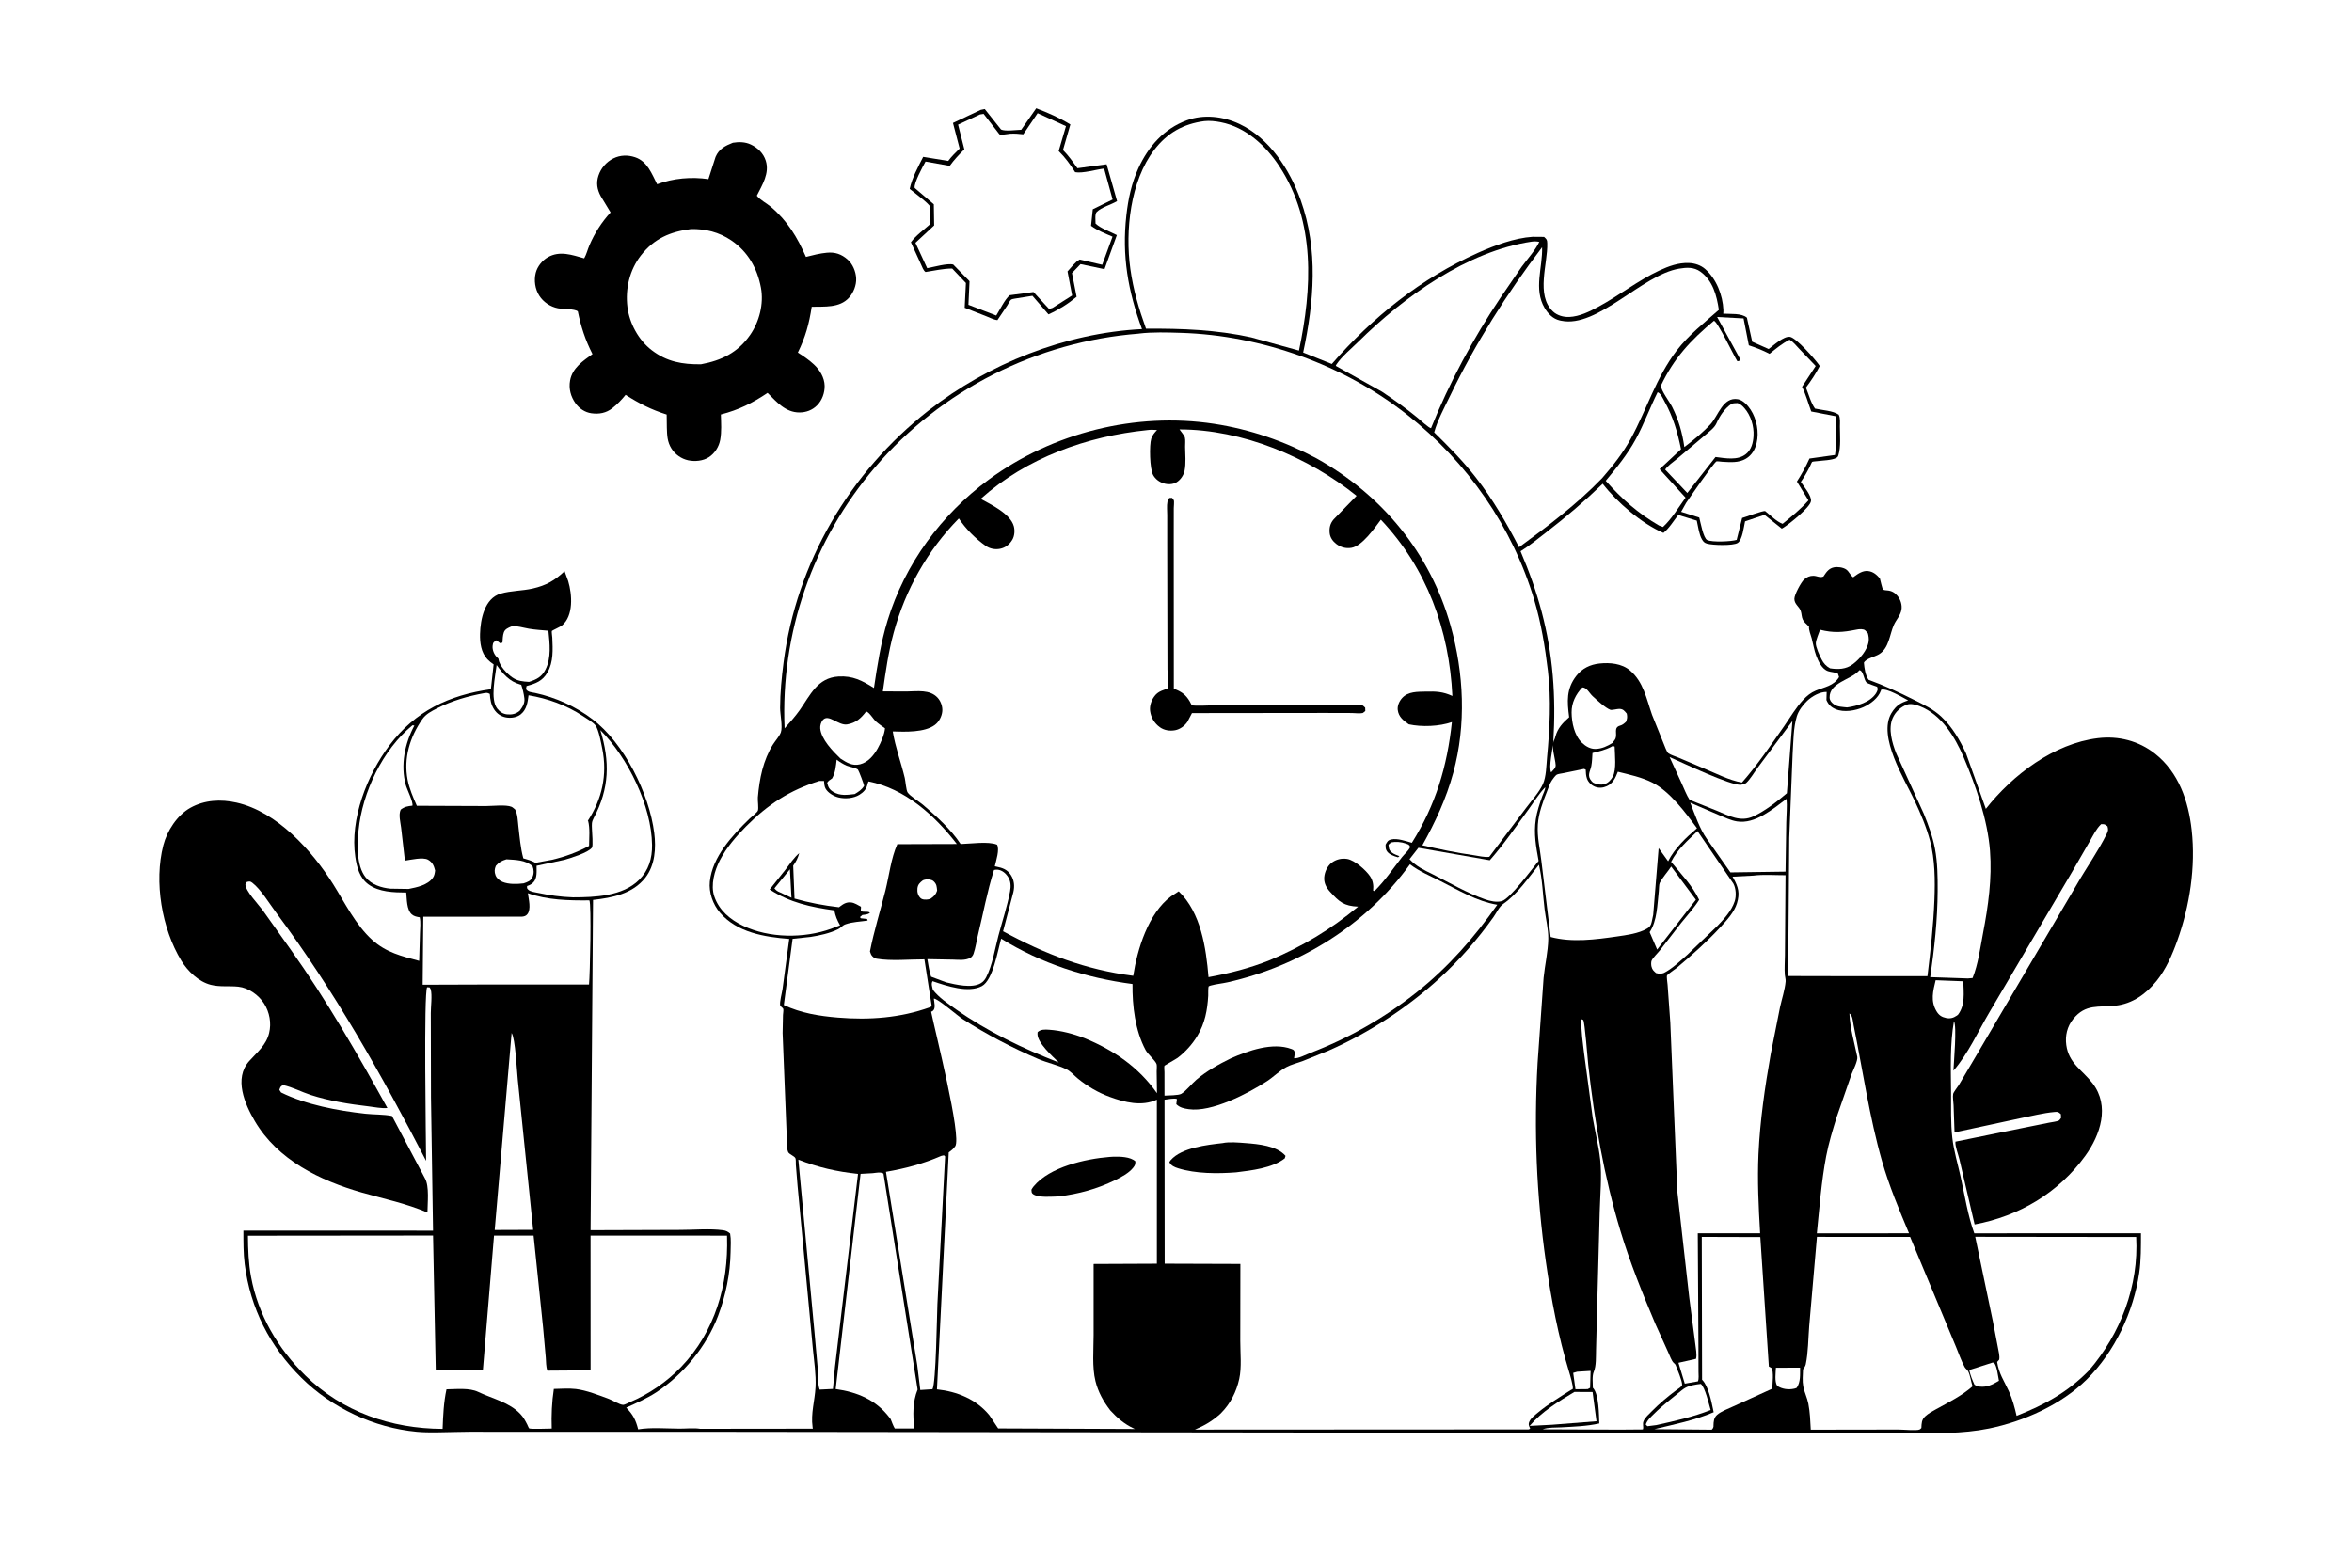 <svg version="1.1" xmlns="http://www.w3.org/2000/svg" style="display: block;" viewBox="0 0 2048 1365" width="1536" height="1024">
<path transform="translate(0,0)" fill="rgb(255,255,255)" d="M -0 -0 L 2048 0 L 2048 1365 L -0 1365 L -0 -0 z"/>
<path transform="translate(0,0)" fill="rgb(0,0,0)" d="M 853.979 95.5 L 857.5 94.796 L 871.639 112.612 C 875.144 114.395 885.004 112.957 889.229 112.855 L 902.29 94.128 C 912.404 97.964 922.793 102.545 932.014 108.215 L 925.597 130.532 C 930.419 135.344 934.219 140.825 938.162 146.348 L 963.578 142.918 L 972.699 174.992 C 967.507 178.185 958.992 180.308 954.884 184.556 C 953.227 186.27 953.954 191.977 953.929 194.5 C 958.576 198.896 966.735 201.543 972.509 204.58 L 961.749 234.25 L 940.866 229.866 L 933.416 237.656 L 937.456 258.3 C 929.969 264.523 921.829 269.634 912.95 273.628 L 899.007 257.461 L 883.61 259.909 C 882.822 260.047 880.932 260.354 880.288 260.886 C 879.293 261.707 877.9 264.612 877.111 265.836 L 868.505 278.621 C 865.432 278.361 861.713 276.396 858.811 275.266 L 839.99 267.864 L 841.061 246.294 L 829.135 233.723 C 821.547 233.667 813.419 235.6 805.889 236.723 C 803.95 235.38 802.922 232.149 801.926 230.025 L 793.159 210.812 C 797.278 205.121 804.668 199.762 809.981 195.004 L 809.814 179.812 C 809.348 177.37 795.035 166.857 792.118 164.359 C 794.016 155.074 799.549 144.935 803.864 136.458 L 825.645 140.003 C 828.582 136.034 832.105 132.672 835.608 129.209 L 829.8 106.898 L 853.979 95.5 z"/>
<path transform="translate(0,0)" fill="rgb(255,255,255)" d="M 853.311 99.5 L 856.5 99.004 L 868.379 114.351 C 868.821 114.901 870.216 116.914 870.676 117.084 C 871.9 117.538 877.966 116.398 879.672 116.29 C 883.474 116.049 887.241 116.391 891.021 116.807 L 903.513 98.405 L 928.199 109.719 L 921.836 131.431 C 927.633 137.069 931.829 143.049 936.192 149.801 C 942.775 151.014 954.411 147.47 961.407 146.649 L 968.813 173.597 L 951.539 182.09 L 950.024 196.491 C 955.658 200.647 962.344 203.168 968.726 205.957 L 959.758 230.426 L 940.099 225.866 C 936.375 227.787 932.479 233.096 929.54 236.222 L 933.552 257.161 L 916.52 267.979 L 913.5 268.938 L 899.904 254.156 L 879.271 256.937 C 875.029 260.388 870.532 269.784 867.479 274.627 L 843.256 265.29 L 844.222 244.747 L 830.008 230.227 C 825.002 228.887 812.852 232.431 807.334 233.392 L 797.099 211.292 L 813.412 196.17 L 813.12 177.759 L 796.435 163.508 C 795.615 159.348 803.582 144.771 805.895 140.548 L 826.987 144.308 C 830.802 138.966 835.068 134.517 839.706 129.917 L 834.263 108.379 L 853.311 99.5 z"/>
<path transform="translate(0,0)" fill="rgb(0,0,0)" d="M 638.131 124.167 C 643.452 123.297 648.931 123.381 653.871 125.749 C 659.87 128.625 664.733 133.356 666.78 139.8 C 670.254 150.731 663.738 160.81 659.015 170.266 C 661.647 173.866 667.682 176.952 671.223 179.953 C 685.728 192.242 694.224 206.483 701.77 223.588 C 707.744 222.084 713.852 220.497 720 219.929 C 727.159 219.269 732.663 221.12 738.069 225.876 C 742.543 229.811 745.184 236.267 745.5 242.153 C 745.821 248.134 743.208 254.781 739.191 259.179 C 730.994 268.154 717.839 266.716 706.801 267.005 C 704.547 281.788 701.324 293.468 694.724 306.906 C 699.597 309.923 704.509 313.384 708.723 317.265 C 713.833 321.971 717.913 328.742 718.054 335.847 C 718.175 341.98 715.863 348.428 711.5 352.825 C 707.309 357.048 701.895 359.053 696.011 359.049 C 684.009 359.041 676.173 349.846 668.374 342.011 C 655.065 350.914 643.261 356.802 627.697 360.815 C 627.891 368.146 628.442 375.696 627.11 382.943 C 626.006 388.944 622.446 394.62 617.31 397.984 C 612.202 401.329 605.073 401.979 599.214 400.718 C 593.343 399.455 587.906 395.639 584.697 390.541 C 581.005 384.678 580.851 379.036 580.643 372.25 L 580.497 360.863 C 567.047 356.598 556.546 351.261 544.731 343.714 C 541.404 347.892 537.351 352.097 533.139 355.373 C 527.734 359.577 521.729 360.671 515 359.76 C 509.417 359.004 504.379 355.616 501.139 351.09 C 496.96 345.253 495.105 338.322 496.408 331.171 C 498.386 320.318 507.576 314.17 515.906 308.236 C 509.588 295.799 505.952 284.549 503.124 270.994 C 500.395 268.696 489.886 269.113 485.815 268.311 C 479.269 267.022 473.174 262.979 469.57 257.324 C 465.934 251.619 464.825 244.042 466.489 237.486 C 467.893 231.953 472.076 226.717 476.998 223.892 C 487.415 217.915 498.071 221.865 508.688 224.833 C 510.694 221.351 511.667 217.076 513.279 213.348 C 517.939 202.572 523.775 193.509 531.65 184.818 L 523.06 170.62 C 519.958 164.826 519.002 159.297 521.061 152.924 C 523.164 146.41 527.959 140.838 534.099 137.796 C 540.125 134.809 546.698 134.689 553 136.791 C 563.652 140.344 567.481 151.121 572.172 160.312 C 586.187 155.052 602.106 153.684 616.854 155.866 L 623.085 136.5 C 626.017 129.563 631.464 126.808 638.131 124.167 z"/>
<path transform="translate(0,0)" fill="rgb(255,255,255)" d="M 601.582 199.328 C 614.274 199.033 626.074 201.99 636.653 209.137 C 651.206 218.969 659.418 233.491 662.586 250.425 C 665.197 264.375 661.17 280.005 653.172 291.529 C 642.586 306.782 628.28 313.827 610.389 317.087 C 594.265 317.27 580.714 314.966 567.5 304.85 C 556.054 296.087 548.133 281.569 546.337 267.327 C 544.331 251.416 548.198 234.833 558.175 222.145 C 569.582 207.639 583.596 201.592 601.582 199.328 z"/>
<path transform="translate(0,0)" fill="rgb(0,0,0)" d="M 609.684 1244.2 L 707.758 1244.09 L 707.566 1242.77 C 705.874 1230.59 709.497 1219.79 710.119 1207.94 C 710.686 1197.15 708.79 1184.75 707.746 1173.98 L 694.468 1032.5 L 692.987 1014.33 C 692.894 1012.98 693.123 1009.52 692.602 1008.5 C 691.651 1006.62 687.152 1005.09 686.288 1003.23 C 684.729 999.865 685.201 990.69 684.926 986.671 L 681.456 899.5 L 681.782 883.834 C 681.831 882.59 682.335 879.599 682.035 878.5 C 681.798 877.635 679.502 876.334 679.329 875.5 C 678.704 872.494 680.913 864.531 681.399 861.203 L 687.213 817.573 C 665.824 815.911 641.714 812.027 626.923 794.685 C 620.717 787.408 617.1 777.14 618.092 767.556 C 620.333 745.928 637.749 727.317 652.617 712.889 C 653.969 711.577 659.345 707.392 659.899 705.905 C 660.748 703.626 659.654 697.137 659.9 694.258 C 660.585 686.221 661.728 677.974 663.802 670.166 C 665.811 662.602 668.902 654.797 673.1 648.168 C 675.064 645.066 678.747 640.995 679.938 637.641 C 681.609 632.939 679.259 621.79 679.27 616.371 C 679.297 603.159 680.602 589.875 682.285 576.784 C 693.445 490.028 739.716 411.334 808.358 357.479 C 860.462 316.599 927.938 289.761 994.389 286.431 C 982.174 253.184 976.803 222.702 980.792 187.295 C 982.387 173.14 985.286 159.326 991.263 146.307 C 999.965 127.35 1013.46 111.975 1033.4 104.605 C 1048.13 99.162 1065.09 101.14 1079.08 107.717 C 1105.31 120.042 1123.07 147.531 1132.57 174.125 C 1148.08 217.558 1144.19 262.59 1134.73 306.84 L 1159.67 316.823 C 1195.04 276.148 1237.5 242.159 1286.89 220.054 C 1301.19 213.653 1318.73 207.092 1334.5 206.07 L 1344.5 206.151 C 1346.84 208.362 1347.17 208.527 1347.27 211.838 C 1347.82 229.443 1337.11 256.785 1352.2 271.054 C 1355.89 274.551 1361.37 276.092 1366.4 275.875 C 1375.44 275.486 1384 271.2 1391.82 266.972 C 1409.9 257.21 1426.14 244.177 1444.8 235.457 C 1452.9 231.676 1461.42 228.548 1470.5 228.869 C 1475.69 229.053 1480.91 230.722 1484.85 234.2 C 1494.59 242.793 1500.09 256.971 1500.65 269.763 C 1500.7 270.887 1500.64 271.907 1500.5 273.019 C 1506.8 273.441 1516.4 272.395 1521.12 276.5 L 1525.74 297.432 L 1540.05 303.814 C 1544.12 300.79 1553.09 292.419 1558.58 293.185 C 1564.04 293.946 1580.15 312.479 1583.62 317.254 L 1584.52 318.618 C 1581.01 325.393 1577.08 331.303 1572.51 337.4 C 1574.82 343.03 1576.85 350.809 1580.41 355.668 C 1586.43 357.05 1596.23 357.51 1601.05 360.977 C 1602.6 363.972 1602.08 367.956 1602.08 371.283 C 1602.09 379.148 1603.08 388.922 1600.73 396.442 C 1600.37 397.585 1599.94 398.029 1598.9 398.631 C 1595.21 400.757 1586.82 400.85 1582.44 401.46 C 1581.64 401.572 1578.49 401.732 1577.95 402.082 C 1577.55 402.341 1576.28 405.447 1575.91 406.178 C 1573.55 410.884 1571.08 415.227 1568.05 419.549 C 1570.6 423.413 1577.63 431.73 1576.89 436.334 C 1576.01 441.807 1558.18 456.106 1553.05 459.303 L 1551.49 460.217 L 1536.43 448.192 L 1519.49 453.899 C 1518.48 458.486 1517.18 470.027 1513.15 472.665 C 1509.12 475.31 1491.07 474.685 1486.36 473.302 C 1484.09 472.637 1483.12 471.574 1481.92 469.5 C 1479.46 465.24 1478.57 458.123 1477.46 453.247 L 1461.32 448.315 C 1457.47 453.213 1453.26 460.16 1448.4 463.95 C 1429.4 455.751 1408.1 437.384 1395.54 421.141 C 1379.91 436.216 1363.74 450.07 1346.55 463.317 C 1339.22 468.962 1331.86 475.069 1324.01 479.927 C 1339.14 515.206 1348.73 549.812 1352.05 588.154 C 1353.71 607.299 1353.71 626.65 1352.55 645.83 C 1352.19 651.643 1348.28 667.949 1350.63 672.5 C 1352.25 670.668 1354.7 668.844 1354.59 666.269 C 1354.31 660.232 1350.26 649.921 1353.38 644.172 C 1353.9 643.232 1354.08 642.257 1354.37 641.232 C 1356.47 633.832 1360.7 629.468 1366.34 624.478 C 1364.57 610.862 1363.68 599.819 1372.65 588.37 C 1377.7 581.927 1384.66 578.559 1392.73 577.711 C 1401.76 576.761 1412.03 577.616 1419.27 583.702 C 1431.03 593.595 1433.66 608.5 1438.5 622.342 L 1448.55 647.294 C 1449.29 649.024 1451.3 654.851 1452.71 655.855 C 1454.95 657.46 1459.13 658.64 1461.73 659.763 L 1483.5 668.992 C 1493.81 673.236 1505.9 679.553 1516.82 681.335 C 1530.04 666.345 1542.05 648.686 1553.53 632.252 C 1558.91 624.557 1563.77 616.06 1570.22 609.207 C 1573.38 605.843 1576.75 603.099 1581.05 601.311 C 1588.57 598.182 1596.74 597.282 1601.34 589.5 L 1600.33 586.5 C 1597.45 585.195 1594.66 585.316 1591.78 584.371 C 1586.5 582.641 1583.27 575.788 1581.47 570.952 C 1579.63 566.019 1578.85 560.76 1577.5 555.689 C 1576.66 552.525 1574.94 548.777 1575.16 545.5 L 1574.2 544.595 C 1572.68 543.149 1570.82 541.51 1569.86 539.622 C 1568.63 537.177 1568.87 534.477 1568.01 531.967 C 1566.64 527.973 1562.49 526.151 1562.44 521.421 C 1562.4 517.86 1568.19 506.981 1570.95 504.475 C 1573.2 502.438 1575.9 501.241 1579 501.302 C 1582.27 501.366 1584.69 503.277 1587.76 501.904 L 1588.38 500.955 C 1590.54 497.692 1592.69 494.871 1596.75 493.983 C 1599.94 493.285 1604.93 493.941 1607.61 495.841 C 1610.14 497.636 1611.03 500.765 1613.65 502.633 L 1614.63 501.887 C 1617.94 499.391 1622.21 496.634 1626.58 497.163 C 1631.19 497.721 1633.91 500.265 1636.87 503.5 C 1637.34 504.883 1638.99 513.041 1639.77 513.372 C 1641.09 513.924 1642.12 513.917 1643.51 514.051 C 1647.2 514.405 1649.91 515.938 1652.28 518.835 C 1654.96 522.095 1656.43 526.821 1655.65 531 C 1654.71 536.091 1651.18 539.469 1649.12 544 C 1645.28 552.474 1645.03 564.226 1636.16 569.643 C 1632.42 571.928 1624.83 573.323 1623 577 C 1623.41 581.906 1624.2 587.732 1627.05 591.868 C 1640.97 596.971 1653.41 602.709 1666.61 609.351 C 1675.47 613.81 1683.15 617.194 1690.57 624.169 C 1699.94 632.987 1706.5 644.345 1711.87 655.922 L 1729.17 704.277 C 1752.48 674.694 1788.44 647.367 1826.68 642.724 C 1844.67 640.54 1862.27 645.017 1876.54 656.29 C 1897.06 672.5 1905.6 697.476 1908.4 722.757 C 1911.96 754.883 1906.71 788.832 1895.87 819.121 C 1891.48 831.4 1886.12 843.802 1877.91 854.055 C 1868.82 865.398 1856.87 874.011 1842.12 875.676 C 1827.27 877.352 1816.05 873.835 1805.2 887.333 C 1799.98 893.823 1798.1 901.776 1799.21 910 C 1801.36 925.973 1813.36 931.877 1822.15 943.374 C 1837.29 963.171 1828.92 988.236 1815.75 1006.45 C 1792.47 1038.68 1758.26 1058.97 1719.39 1066.23 L 1706.21 1009.77 C 1705.26 1005.54 1702.3 998.218 1702.68 994.138 L 1760.82 982.31 L 1784.37 977.569 C 1786.61 977.074 1790.89 976.688 1792.8 975.686 C 1793.3 975.429 1794.24 973.988 1794.66 973.5 L 1794.5 970.176 C 1792.09 968.175 1792.16 968.011 1788.93 968.29 C 1778.99 969.149 1768.69 971.87 1758.87 973.811 L 1701.9 986.073 L 1701.07 962.283 C 1700.97 959.561 1700.18 955.182 1700.69 952.6 C 1701.01 950.949 1704.64 946.43 1705.69 944.736 L 1721.2 918.498 L 1808.49 769.979 C 1816.76 755.481 1827.11 740.973 1834.41 726.08 C 1835.82 723.19 1835.8 722.473 1835.1 719.5 C 1832.63 717.622 1832.57 717.495 1829.5 717.641 C 1825.29 721.67 1822.67 727.263 1819.79 732.27 L 1804.31 759.104 L 1732.35 881.314 C 1722.52 897.865 1713.62 917.843 1700.93 932.322 C 1701.24 925.288 1704.09 893.586 1701.39 889.235 C 1697.87 909.191 1698.71 930.513 1698.87 950.72 C 1698.98 963.938 1698.47 977.791 1699.98 990.925 C 1701.28 1002.26 1704.81 1013.86 1707.27 1025.03 C 1710.76 1040.86 1713.54 1058.82 1719.09 1073.95 L 1864.25 1073.91 C 1864.21 1085.42 1864.39 1097.06 1862.72 1108.47 C 1857.77 1142.35 1841.41 1177.13 1816.93 1201.32 C 1794.8 1223.19 1762.2 1237.75 1732 1243.93 C 1708.48 1248.74 1684.57 1248.04 1660.71 1248.04 L 1587.01 1247.99 L 1346.9 1247.72 L 626.163 1246.83 L 408.39 1246.79 L 398 1246.96 C 386.494 1247.06 374.335 1247.86 362.898 1246.8 C 325.719 1243.35 289.028 1226.08 262.476 1199.81 C 234.982 1172.6 217.988 1139.28 213.101 1100.89 C 211.866 1091.19 211.983 1081.38 211.949 1071.61 L 377.067 1071.65 L 375.276 955.432 L 375.121 882.095 C 375.103 876.694 376.48 866.429 375.05 861.5 C 374.863 860.855 374.376 860.338 374.039 859.757 L 371.921 859.652 C 368.899 864.574 370.908 992.687 371.034 1010.82 C 332.346 935.957 290.84 862.307 240.407 794.593 C 234.604 786.802 227.107 774.319 219.665 768.625 C 217.781 767.183 217.29 767.491 214.995 767.904 L 213.682 770 C 213.607 775.693 225.129 787.644 228.646 792.416 L 253.1 826.844 C 284.39 870.869 311.215 917.628 337.327 964.814 C 332.274 965.358 326.087 963.99 321.02 963.402 C 304.098 961.44 286.759 958.706 270.523 953.435 C 262.527 950.84 254.672 946.594 246.5 944.843 C 244.034 946.063 244.221 946.535 243.243 949 L 244.76 951.285 C 266.474 962.019 294.109 967.172 318.114 969.805 C 325.735 970.641 333.84 970.267 341.315 971.742 L 369.989 1026.01 C 374.013 1032.78 372.225 1047.81 372.211 1055.85 C 353.596 1047.87 334.472 1044 315.086 1038.45 C 278.634 1028.02 241.761 1010.09 221.838 976.139 C 213.156 961.346 203.459 939.107 216.962 924 C 223.935 916.198 231.773 910.192 234.357 899.46 C 236.445 890.789 234.72 881.395 229.989 873.904 C 225.271 866.433 216.428 860.094 207.5 859.154 C 199.526 858.315 191.442 859.547 183.542 857.537 C 172.924 854.835 163.412 845.62 157.867 836.507 C 140.851 808.539 133.995 767.826 142.208 736 C 145.456 723.414 154.229 709.799 165.769 703.357 C 178.135 696.454 192.398 695.784 206 698.84 C 241.166 706.741 271.645 740.577 290.059 769.833 C 300.357 786.195 309.701 805.447 324.198 818.5 C 336.362 829.453 349.69 832.536 365.002 836.702 L 365.705 812.558 C 365.845 808.012 366.41 803.2 365.5 798.736 C 362.974 798.302 360.578 797.92 358.586 796.173 C 354.016 792.164 354.333 782.865 353.739 777.159 C 342.757 777.06 330.103 776.815 320.84 770.093 C 313.057 764.445 310.704 755.126 309.37 746.082 C 304.534 713.302 319.593 674.888 339.088 649.005 C 361.634 619.071 390.828 605.271 427.437 600.082 L 429.825 578.468 C 427.835 577.161 426.011 575.698 424.371 573.971 C 418.88 568.189 417.807 559.551 417.997 551.937 C 418.315 539.211 421.884 520.905 436 516.803 C 444.868 514.227 454.778 514.451 463.9 512.376 C 475.568 509.722 483.081 505.408 491.611 497.292 L 494.773 506 C 498.227 517.543 499.547 536.169 489.293 544.623 C 488.149 545.566 480.667 549.013 480.537 549.347 C 480.24 550.105 480.877 554.159 480.918 555.163 C 481.34 565.502 482.04 576.339 476.651 585.614 C 472.339 593.034 466.44 595.174 458.5 597.319 L 458.004 600 C 459.592 602.758 462.98 602.71 466.018 603.37 C 483.945 607.264 501.049 615.02 515.709 626.081 C 543.59 647.116 565.287 691.043 569.65 725.191 C 571.335 738.373 570.389 753.357 561.937 764.189 C 550.891 778.345 533.227 781.694 516.393 783.599 L 514.24 1071.25 L 592.299 1070.99 C 604.179 1071 617.948 1069.7 629.607 1071.28 C 632.187 1071.62 633.829 1072.48 635.762 1074.19 C 636.682 1079.38 636.237 1085.01 636.15 1090.26 C 635.837 1109.12 631.918 1128.22 625.257 1145.86 C 615.226 1172.43 594.944 1197.08 571.231 1212.54 C 563.105 1217.83 554.098 1221.77 545.281 1225.75 C 551.124 1231.76 553.605 1236.47 555.665 1244.68 C 567.017 1242.8 580.14 1244.01 591.7 1244.05 C 597.264 1244.07 604.294 1243.3 609.684 1244.2 z"/>
<path transform="translate(0,0)" fill="rgb(255,255,255)" d="M 687.813 756.917 L 689.168 781.699 L 679.064 776.95 C 676.846 776.086 675.852 775.306 674.317 773.5 L 687.813 756.917 z"/>
<path transform="translate(0,0)" fill="rgb(255,255,255)" d="M 1373.28 1194.5 L 1385.01 1193.77 L 1384.59 1208.5 L 1382.5 1209.64 L 1371.82 1209.75 L 1369.87 1195.5 L 1373.28 1194.5 z"/>
<path transform="translate(0,0)" fill="rgb(255,255,255)" d="M 803.641 766.5 C 804.438 766.204 805.171 765.928 806.02 765.816 C 808.36 765.508 811.333 765.759 813.11 767.5 C 815.713 770.05 815.634 772.081 815.994 775.5 C 814.844 778.965 813.434 780.289 810.5 782.391 C 809.671 782.759 809.452 782.902 808.438 783.085 C 806.314 783.469 803.158 783.575 801.5 781.948 C 799.224 779.713 798.504 776.598 798.857 773.5 C 799.243 770.111 801.045 768.46 803.641 766.5 z"/>
<path transform="translate(0,0)" fill="rgb(255,255,255)" d="M 1546.37 1191 L 1567.4 1190.95 C 1567.37 1197.07 1567.94 1203.39 1564.5 1208.48 C 1563.36 1208.95 1563.4 1209 1562.33 1209.24 C 1557.37 1210.37 1551.76 1209.65 1547.5 1206.82 C 1545.03 1202.9 1546.23 1195.59 1546.37 1191 z"/>
<path transform="translate(0,0)" fill="rgb(255,255,255)" d="M 1735.11 1186.5 L 1736.3 1186.71 C 1738.85 1189.26 1739.8 1198.73 1740.58 1202.38 L 1738.32 1203.66 C 1732.57 1206.9 1728.12 1208.44 1721.5 1207.09 L 1719.24 1205.76 C 1717.28 1201.52 1715.73 1197.59 1714.7 1193.03 L 1735.11 1186.5 z"/>
<path transform="translate(0,0)" fill="rgb(255,255,255)" d="M 1404.37 649.5 L 1405.94 650.047 C 1406.1 657.219 1407.67 669.778 1404.4 676.091 C 1402.92 678.941 1400.2 681.926 1397 682.774 C 1393.69 683.652 1390.54 683.045 1387.5 681.596 C 1386.65 680.978 1386.64 681.033 1385.84 680.11 C 1381.55 675.167 1384.69 671.84 1385.64 666.902 C 1386.33 663.288 1386.4 659.32 1386.64 655.645 C 1392.54 654.157 1397.74 653.072 1403.18 650.147 L 1404.37 649.5 z"/>
<path transform="translate(0,0)" fill="rgb(255,255,255)" d="M 440.98 748.23 C 448.967 748.787 457.414 748.655 463.716 754.256 C 464.885 757.165 465.072 760.579 463.736 763.5 C 462.009 767.277 459.524 767.924 455.942 769.167 C 450.187 769.873 442.961 770.137 437.5 767.856 C 434.943 766.788 432.525 764.823 431.5 762.175 C 430.355 759.217 430.554 756.777 431.753 753.918 C 434.625 750.569 436.835 749.551 440.98 748.23 z"/>
<path transform="translate(0,0)" fill="rgb(255,255,255)" d="M 728.521 661.464 C 731.1 663.431 734.243 665.388 737.217 666.664 C 739.34 667.574 746.144 668.88 747.091 670.177 C 747.956 671.362 752.494 683.298 752.401 684.292 C 750.242 687.777 747.681 689.297 744.266 691.388 C 737.757 692.137 731.556 693.145 725.617 689.525 C 722.08 687.369 721.146 685.401 720.263 681.5 C 721.372 679.942 722.318 679.188 723.954 678.191 L 724.5 677.866 C 727.449 672.782 727.807 667.179 728.521 661.464 z"/>
<path transform="translate(0,0)" fill="rgb(255,255,255)" d="M 432.443 579.033 C 437.966 586.756 443.466 593.273 452.866 595.948 L 453.863 596.226 C 455.183 599.926 456.079 603.986 456.586 607.879 C 457.161 612.303 455.02 615.538 452.5 618.905 C 449.231 621.607 445.867 622.372 441.696 621.997 C 437.966 621.662 435.239 619.846 432.949 616.916 C 426.653 608.86 431.284 588.966 432.443 579.033 z"/>
<path transform="translate(0,0)" fill="rgb(255,255,255)" d="M 1685.45 853.517 L 1709.54 854.451 C 1709.82 864.541 1711.32 875.19 1704.88 883.62 L 1703.83 884.383 C 1700.89 886.415 1698.04 887.141 1694.53 886.413 C 1690.69 885.617 1688.29 883.963 1686.27 880.64 C 1680.81 871.696 1683.18 862.981 1685.45 853.517 z"/>
<path transform="translate(0,0)" fill="rgb(255,255,255)" d="M 1619.08 583.5 C 1622.63 583.953 1622.87 591.773 1625.2 594.158 C 1626.33 595.321 1632.71 597.229 1634.5 597.96 L 1635.08 600 C 1634.76 601.264 1634.33 602.389 1633.63 603.5 C 1628.54 611.499 1617.02 614.723 1608.34 615.941 C 1604.36 615.451 1599.82 615.594 1596.5 612.961 C 1594.48 611.354 1593.15 609.794 1593.12 607.17 C 1592.97 594.475 1611.48 591.778 1618.37 584.282 L 1619.08 583.5 z"/>
<path transform="translate(0,0)" fill="rgb(255,255,255)" d="M 1477.81 1205.5 L 1481 1205.11 C 1484.79 1208.16 1487.99 1222.7 1489.54 1227.81 C 1474.51 1233.79 1457.98 1237.48 1442.23 1240.97 L 1434.5 1241.95 L 1433.04 1240.5 C 1434.27 1236.67 1437.33 1234.08 1440.1 1231.31 C 1447.72 1223.67 1455.96 1217.57 1464.24 1210.75 C 1468.58 1207.18 1472.3 1206.42 1477.81 1205.5 z"/>
<path transform="translate(0,0)" fill="rgb(255,255,255)" d="M 1370.91 1212.09 L 1386.74 1212.17 L 1390.15 1237.62 L 1351.25 1240.67 L 1331.9 1241.66 C 1342.37 1229.33 1357.14 1220.34 1370.91 1212.09 z"/>
<path transform="translate(0,0)" fill="rgb(255,255,255)" d="M 1616.1 548.268 C 1617.62 547.953 1619.06 547.696 1620.62 547.786 C 1624.12 547.987 1624.24 548.908 1626.5 551.49 C 1627.07 553.843 1627.46 556.09 1627.11 558.515 C 1626.01 566.228 1619.25 573.877 1613.24 578.389 C 1607.39 582.782 1600.43 582.97 1593.5 581.878 C 1589.95 579.882 1587.96 577.665 1586.12 574.108 C 1584.52 571.003 1580.94 563.297 1581.12 560.027 C 1581.3 556.735 1583.74 551.526 1584.78 548.28 C 1596.49 551.242 1604.55 550.574 1616.1 548.268 z"/>
<path transform="translate(0,0)" fill="rgb(255,255,255)" d="M 1455.18 754.514 L 1476.7 783.44 L 1450.88 816.57 L 1442.96 826.816 L 1436.43 811.668 C 1443.05 801.758 1443.07 787.527 1444.41 775.889 C 1444.61 774.128 1444.54 770.2 1445.2 768.827 C 1447.38 764.29 1452.32 758.941 1455.18 754.514 z"/>
<path transform="translate(0,0)" fill="rgb(255,255,255)" d="M 1377.85 598.5 C 1381.76 598.573 1383.93 603.507 1386.84 606.193 C 1390.04 609.147 1398.13 616.647 1402.24 618.01 C 1403.62 618.469 1408.17 617.18 1410 617.218 C 1413.44 617.29 1414.46 618.939 1416.5 621.334 C 1417.08 624.224 1416.93 625.774 1415.81 628.5 C 1414.15 629.997 1412.83 631.196 1410.64 631.806 C 1404.8 633.427 1408.36 638.797 1406.71 643 C 1406.23 644.223 1404.72 645.832 1403.94 646.956 C 1399.39 649.755 1394.86 651.922 1389.42 652.094 C 1384.82 652.24 1380.68 649.802 1377.45 646.685 C 1370.84 640.318 1368.57 629.208 1368.47 620.373 C 1368.37 611.986 1372.11 604.478 1377.85 598.5 z"/>
<path transform="translate(0,0)" fill="rgb(255,255,255)" d="M 754.198 619.5 C 756.682 619.751 760.585 626.305 762.772 628.243 C 765.197 630.392 767.973 632.262 770.619 634.129 C 770.127 639.588 766.945 646.827 764.262 651.641 C 760.909 657.657 755.845 663.789 748.869 665.5 C 742.108 667.158 737.301 664.01 731.821 660.48 C 725.21 654.098 715.071 643.771 714.224 634.211 C 714.013 631.833 714.891 628.732 716.444 626.924 C 721.462 621.077 730.082 632.06 737.749 630.721 C 745.397 629.385 749.651 625.422 754.198 619.5 z"/>
<path transform="translate(0,0)" fill="rgb(255,255,255)" d="M 445.105 545.5 C 449.474 544.475 456.206 546.669 460.624 547.395 C 466.194 548.311 471.907 548.67 477.531 549.147 C 478.629 560.123 480.181 572.799 474.965 583 C 471.696 589.393 467.215 591.616 460.654 593.708 C 455.165 593.349 450.749 593.045 446.08 589.802 C 441.492 586.616 434.92 579.786 434.086 574.107 L 434.015 573.5 L 432.4 571.931 C 430.109 569.447 428.596 565.717 428.946 562.317 C 429.259 559.281 429.823 559.211 432.134 557.475 L 435.5 560.019 L 437.5 559.524 C 437.718 556.682 437.755 553.17 438.75 550.5 C 439.815 547.643 442.516 546.654 445.105 545.5 z"/>
<path transform="translate(0,0)" fill="rgb(255,255,255)" d="M 865.557 757.5 C 866.684 757.297 867.856 757.138 869.001 757.296 C 872.462 757.773 875.581 760.294 877.5 763.132 C 880.27 767.228 880.375 771.625 879.479 776.329 C 877.033 789.167 872.721 802.071 869.374 814.745 C 866.421 825.931 864.034 840.803 858.727 850.944 C 857.589 853.119 856.143 854.873 854.014 856.141 C 846.269 860.755 832.173 857.342 823.9 855.384 L 810.719 850.456 C 809.054 845.568 808.389 840.259 807.486 835.18 L 830.003 835.607 C 835.032 835.743 840.299 836.482 844.91 834.073 C 846.15 833.425 847.261 831.817 847.712 830.5 C 849.525 825.204 850.31 819.247 851.648 813.793 C 856.129 795.529 859.617 776.164 865.292 758.31 L 865.557 757.5 z"/>
<path transform="translate(0,0)" fill="rgb(255,255,255)" d="M 1507.77 351.5 C 1509.43 350.912 1511.26 350.967 1513 350.876 C 1515.57 351.738 1517.07 353.15 1518.83 355.135 C 1524.53 361.532 1527.39 371.011 1526.88 379.526 C 1526.52 385.461 1525.1 391.391 1520.26 395.297 C 1513.04 401.119 1502.28 398.885 1493.79 397.852 L 1469.22 429.175 L 1449.94 408.794 C 1452.15 405.366 1457.11 402.112 1460.27 399.462 L 1485.13 378.474 C 1488.36 375.647 1492.76 372.569 1494.56 368.596 C 1497.65 361.771 1501.54 355.801 1507.77 351.5 z"/>
<path transform="translate(0,0)" fill="rgb(255,255,255)" d="M 445.49 899.5 C 448.733 904.156 450.065 932.665 450.866 940.251 L 464.25 1070.97 L 452.182 1070.99 L 430.767 1071.07 L 445.49 899.5 z"/>
<path transform="translate(0,0)" fill="rgb(255,255,255)" d="M 1555.64 695.551 C 1556.26 702.107 1555.49 709.358 1555.39 716 L 1554.74 758.964 L 1506.77 759.63 L 1486.28 730.47 C 1479.89 721.609 1475.85 709.122 1471.77 698.901 L 1497 709.763 C 1501.98 711.836 1507.14 714.363 1512.49 715.215 C 1528.38 717.745 1543.63 704.435 1555.64 695.551 z"/>
<path transform="translate(0,0)" fill="rgb(255,255,255)" d="M 1560.73 627.816 L 1555.91 690.676 C 1547.1 698.105 1537.44 705.77 1526.97 710.727 C 1515.61 716.107 1505.54 710.326 1494.97 705.93 L 1471.22 696.426 C 1468.5 692.255 1466.6 687.069 1464.5 682.537 L 1453.8 659.211 C 1465.28 664.209 1507.42 684.344 1516.05 683.32 C 1517.15 683.189 1519.68 682.502 1520.5 681.735 C 1524.17 678.313 1527.63 672.263 1530.74 668.14 L 1560.73 627.816 z"/>
<path transform="translate(0,0)" fill="rgb(255,255,255)" d="M 1478.12 723.633 L 1509.38 769.447 C 1511.63 773.649 1511.97 780.249 1510.49 784.764 C 1507.74 793.146 1501.33 799.997 1495.39 806.255 L 1469.27 831.31 C 1462.91 836.885 1456.11 843.552 1448.5 847.338 C 1445.91 848.06 1444.54 847.944 1441.95 847.283 C 1439.82 845.284 1438.78 844.562 1438.03 841.656 C 1437.7 840.393 1437.58 837.734 1438.12 836.5 C 1439.29 833.859 1443.62 829.752 1445.5 827.342 L 1463.79 803.731 C 1469.18 797.059 1474.93 790.794 1479.54 783.53 C 1474.08 771.667 1463.41 760.556 1455.12 750.461 C 1460.54 739.585 1469.51 731.933 1478.12 723.633 z"/>
<path transform="translate(0,0)" fill="rgb(255,255,255)" d="M 1345.48 685.5 C 1345.73 687.271 1343.51 691.604 1342.88 693.398 C 1340.59 699.908 1338.33 706.51 1337.3 713.35 C 1335.38 726.061 1337.49 737.201 1339.74 749.644 C 1333.99 756.539 1314.92 782.551 1307.74 784.613 C 1303.17 785.922 1297.51 784.613 1293.15 783.096 C 1277.51 777.657 1262.43 768.73 1247.62 761.325 C 1239.91 757.529 1233.3 754.513 1227.35 748.122 L 1235.1 738.192 L 1297.23 749.054 C 1309.41 735.258 1320.41 719.141 1331.31 704.265 C 1335.73 698.231 1339.71 691.586 1344.86 686.142 L 1345.48 685.5 z"/>
<path transform="translate(0,0)" fill="rgb(255,255,255)" d="M 1443.33 341.5 L 1443.94 341.689 C 1446.35 343.032 1447.97 346.887 1449.3 349.283 C 1456.77 362.766 1460.71 375.982 1463.74 391.087 L 1445.08 408.434 L 1467.69 433.242 C 1461.73 441.49 1455.48 451.985 1448 458.788 L 1444.58 457.503 C 1426.15 446.789 1412.33 434.464 1398.19 418.57 C 1407.86 407.004 1417.3 395.315 1424.5 382.009 C 1431.59 368.909 1436.7 354.834 1443.33 341.5 z"/>
<path transform="translate(0,0)" fill="rgb(255,255,255)" d="M 359.168 631.5 L 360.831 631.688 C 352.497 647.322 348.57 666.064 353.346 683.546 C 354.397 687.394 359.975 698.367 359.123 701.5 C 354.934 701.96 352.392 702.334 348.933 704.947 C 346.837 709.359 348.699 715.802 349.276 720.678 L 352.583 749.398 C 357.582 748.68 368.317 746.121 372.692 748.578 C 376.572 750.757 377.889 753.918 378.877 758 C 378.579 760.234 378.296 762.439 376.945 764.314 C 372.274 770.794 363.097 772.56 355.809 774.034 L 340.081 773.791 C 332.222 773.11 323.414 770.267 318.336 763.877 C 310.235 753.683 311.001 735.174 312.21 722.983 C 315.49 689.915 333.181 652.721 359.168 631.5 z"/>
<path transform="translate(0,0)" fill="rgb(255,255,255)" d="M 695.159 1009.81 C 712.893 1016.68 728.125 1020.14 747.113 1022.24 L 727.022 1190.5 L 725.297 1209.5 L 713.705 1210.06 C 711.888 1205.1 712.457 1197.14 712.056 1191.79 L 709.107 1158.91 L 695.159 1009.81 z"/>
<path transform="translate(0,0)" fill="rgb(255,255,255)" d="M 819.66 1006.5 L 821.89 1006.01 L 822.954 1007 L 816.24 1135.59 C 815.825 1144.58 815.019 1204.77 811.939 1209.72 L 801.34 1210.41 L 798.67 1188.67 L 771.46 1020.41 C 788.328 1017.53 803.942 1013.35 819.66 1006.5 z"/>
<path transform="translate(0,0)" fill="rgb(255,255,255)" d="M 522.765 635.742 C 546.704 659.73 567.356 701.663 567.752 735.772 C 567.887 747.477 564.863 757.757 556.468 766.145 C 542.198 780.405 517.845 781.327 498.878 781.335 C 488.339 781.005 478.275 779.528 467.985 777.355 C 465.506 776.831 461.602 776.441 459.797 774.52 C 458.585 773.231 458.927 773.123 458.942 771.5 C 461.08 770.814 462.846 769.943 464.426 768.297 C 467.961 764.617 467.18 758.599 467.219 753.866 L 491.608 748.664 C 497.229 746.987 511.794 742.623 515.422 738.116 C 516.6 736.653 515.525 724.569 515.444 721.791 C 515.317 717.417 515.015 715.915 517.063 712.075 C 530.715 686.487 531.143 663.108 522.765 635.742 z"/>
<path transform="translate(0,0)" fill="rgb(255,255,255)" d="M 1610.38 882.5 C 1613.25 884.144 1613.38 889.518 1614.05 892.817 C 1622.03 932.102 1627.79 972.739 1638.83 1011.29 C 1644.95 1032.67 1653.68 1053.42 1662.25 1073.9 L 1626.75 1073.98 L 1582 1073.98 C 1584.29 1051.73 1585.94 1028.78 1590.13 1006.82 C 1592.34 995.24 1595.84 983.836 1599.32 972.59 L 1612.19 935.504 C 1613.49 932.116 1617.9 923.555 1617.2 920.144 C 1614.73 908.179 1610.77 894.677 1610.38 882.5 z"/>
<path transform="translate(0,0)" fill="rgb(255,255,255)" d="M 1481.82 1077.07 L 1532.79 1077.22 L 1540.22 1189.99 L 1542.5 1191.23 C 1544.71 1194.37 1543.29 1205.1 1543.2 1209.23 L 1509 1224.78 C 1504.72 1226.81 1498.76 1228.89 1495.2 1232.01 C 1492.28 1234.57 1492.12 1237.84 1492.03 1241.44 L 1492.01 1242.5 C 1491.62 1243.79 1491.39 1244.04 1490.5 1244.98 L 1440.5 1244.53 C 1457.86 1240.32 1475.69 1236.82 1492.18 1229.75 L 1491.66 1227.33 C 1490.24 1220.21 1487.47 1207.19 1482.56 1201.97 L 1482.08 1201.5 L 1481.82 1077.07 z"/>
<path transform="translate(0,0)" fill="rgb(255,255,255)" d="M 1377.01 887.5 C 1377.55 887.743 1378.26 887.77 1378.63 888.23 C 1379.96 889.865 1382.4 922.097 1382.94 927 C 1388.31 975.904 1396.79 1024.86 1411.03 1072 C 1419.34 1099.53 1430.29 1126.57 1441.49 1153.05 L 1452.69 1177.77 C 1453.92 1180.38 1455.34 1184.72 1457.33 1186.78 C 1458.08 1187.55 1458.74 1187.83 1459.15 1188.91 C 1460.63 1192.81 1464.66 1202.08 1464.72 1205.87 C 1464.75 1207.34 1460.91 1209.59 1459.73 1210.47 C 1451.98 1216.24 1444.88 1222.24 1438.08 1229.12 C 1435.8 1231.43 1432.67 1234.16 1431.28 1237.12 C 1429.79 1240.3 1431.48 1242.29 1430.5 1244.76 L 1410.5 1244.92 L 1343.22 1244.65 C 1348.32 1242.78 1354.19 1243.24 1359.57 1242.93 C 1370.63 1242.29 1381.74 1241.98 1392.58 1239.54 C 1392.28 1231.68 1392.29 1215.02 1387.49 1209.06 L 1386.99 1208.5 C 1386.95 1204.48 1386.2 1198.13 1387.79 1194.52 C 1390.02 1189.45 1389.58 1181.04 1389.75 1175.5 L 1390.72 1138.07 L 1392.94 1055 C 1393.32 1040.14 1394.96 1024.39 1393.33 1009.62 C 1392 997.554 1388.87 985.289 1386.84 973.28 L 1379.43 917.945 C 1378.28 907.912 1376.59 897.601 1377.01 887.5 z"/>
<path transform="translate(0,0)" fill="rgb(255,255,255)" d="M 459.652 777.738 C 476.884 783.804 495.174 784.156 513.191 783.988 C 515.115 787.126 513.716 848.827 512.902 857.276 L 421.5 857.271 L 368.043 857.447 L 368.587 798.254 L 454.5 798.172 C 456.534 797.987 457.923 797.568 459.2 795.999 C 462.684 791.72 460.307 782.926 459.652 777.738 z"/>
<path transform="translate(0,0)" fill="rgb(255,255,255)" d="M 759.898 1021.59 C 763.149 1021.3 766.432 1020.29 769.291 1021.94 L 798.999 1210 C 794.654 1220.63 794.775 1232.72 796.157 1243.93 L 779.124 1243.92 C 777.651 1241.38 776.667 1238.54 775.577 1235.82 L 774.568 1234.48 C 762.797 1218.97 746.517 1212.21 727.672 1209.58 L 749.338 1022.18 L 759.898 1021.59 z"/>
<path transform="translate(0,0)" fill="rgb(255,255,255)" d="M 871.759 817.335 C 906.786 839.02 945.496 851.505 986.127 856.835 C 985.91 875.842 988.427 897.321 997.517 914.315 C 999.573 918.159 1005.86 923.244 1007.08 926.57 C 1007.55 927.857 1007.15 931.478 1007.17 932.968 L 1007.45 951.939 C 991.346 929.136 969.882 914.488 944.318 903.966 C 934.632 900.216 923.902 897.362 913.514 896.657 C 909.768 896.402 906.336 896.216 903.5 898.739 L 903.394 900.338 C 903.382 908.186 916.469 919.815 921.948 925.179 C 890.696 913.076 859.848 898.19 832.373 878.848 C 825.525 874.027 817.406 868.531 812.283 861.865 C 811.734 859.172 810.635 856.814 812 854.351 L 812.514 854.529 C 824.342 858.57 843.307 864.919 854.957 858.652 C 864.662 853.43 868.796 827.666 871.759 817.335 z"/>
<path transform="translate(0,0)" fill="rgb(255,255,255)" d="M 1333.66 210.297 C 1336.06 209.983 1337.95 210.044 1340.33 210.5 C 1336.66 218.184 1330 225.343 1324.93 232.251 L 1306.51 259.136 C 1282.88 294.41 1261.83 333.315 1246.07 372.737 C 1244.41 372.822 1235.73 364.837 1233.75 363.212 C 1223.97 355.213 1213.86 348.017 1203.36 340.992 L 1163.13 318.494 C 1163.35 317.876 1163.36 317.736 1163.78 317.112 C 1168.33 310.309 1176.96 303.183 1182.95 297.261 C 1222.36 258.359 1277.71 218.56 1333.66 210.297 z"/>
<path transform="translate(0,0)" fill="rgb(255,255,255)" d="M 1660.44 613.5 C 1663.75 612.267 1668.32 613.596 1671.53 614.828 C 1690.47 622.084 1702.29 641.705 1709.85 659.417 C 1720.48 684.321 1730.69 713.714 1732.79 740.858 C 1734.65 764.93 1731.22 789.087 1726.7 812.677 C 1724.28 825.322 1722.46 839.637 1717.61 851.621 L 1713.5 851.971 L 1680.74 850.857 C 1684.34 826.072 1687.08 800.832 1687.19 775.767 C 1687.25 763.457 1687.13 751.05 1684.84 738.907 C 1682.86 728.404 1679.08 718.282 1675.08 708.397 L 1651.18 656.081 C 1647.57 647.087 1643.92 634.469 1648.07 625.164 C 1650.5 619.728 1654.93 615.619 1660.44 613.5 z"/>
<path transform="translate(0,0)" fill="rgb(255,255,255)" d="M 1379.27 669.5 L 1380.76 670.129 C 1380.85 672.706 1380.98 675.426 1381.83 677.885 C 1382.92 681.08 1385.86 683.901 1389 685.082 C 1392.34 686.335 1395.8 686.016 1399.02 684.583 C 1404.61 682.096 1406.64 677.271 1408.74 671.959 C 1418.83 674.492 1429.5 676.724 1438.84 681.439 C 1454.01 689.102 1467.78 707.641 1477.65 721.164 C 1468.11 729.289 1458.18 738.667 1452.52 749.929 L 1444.26 738.49 L 1439.53 796.532 L 1438.24 802.667 C 1437.47 805.799 1436.86 806.969 1434 808.644 C 1426.87 812.831 1416.31 814.226 1408.13 815.407 C 1389.45 818.105 1368.74 820.844 1350.23 815.878 L 1342.09 749.236 C 1340.82 738.231 1338.35 729.181 1339.08 717.866 C 1339.7 708.244 1343.48 698.035 1347.04 689.135 C 1348.27 686.062 1349.42 682.248 1351.3 679.5 C 1352.17 678.236 1354.23 675.304 1355.49 674.535 C 1356.65 673.833 1359.99 673.496 1361.41 673.171 L 1379.27 669.5 z"/>
<path transform="translate(0,0)" fill="rgb(255,255,255)" d="M 1719.92 1076.99 L 1860.08 1077.16 C 1862.44 1119.58 1846.51 1161.27 1819.07 1193.26 C 1800.48 1212.31 1780.53 1223.19 1755.95 1232.91 C 1754.32 1225.61 1752.25 1218.08 1749.12 1211.28 C 1744.97 1202.24 1740.57 1196.33 1739 1186 L 1740.82 1183.94 C 1741.37 1180.58 1740.27 1176.83 1739.69 1173.5 L 1735.29 1150.52 L 1719.92 1076.99 z"/>
<path transform="translate(0,0)" fill="rgb(255,255,255)" d="M 1495.2 275.911 L 1518.2 277.144 L 1522.8 300.576 C 1529.14 302.64 1534.87 304.907 1540.81 307.992 C 1546.41 303.483 1551.78 298.969 1558.22 295.698 C 1561.33 297.349 1563.91 300.742 1566.35 303.28 L 1580.99 318.598 L 1569.12 336.713 C 1572.54 343.594 1574.44 351.032 1577.13 358.203 L 1598.98 362.445 C 1599.03 373.65 1599.45 384.992 1597.81 396.103 L 1575.57 399.206 C 1572.41 406.294 1568.83 412.684 1564.65 419.218 L 1574.69 435.619 C 1568.2 443.034 1559.86 449.818 1552.19 456.033 C 1547.03 454.182 1541.39 448.396 1537.03 444.954 C 1535.05 444.374 1520.09 450.115 1516.96 450.923 L 1512.22 470.011 C 1507.59 471.486 1490.86 472.225 1486.56 470.15 C 1483.14 468.499 1480.67 454.438 1479.64 450.573 L 1463.84 445.561 L 1468.15 437.868 C 1471.05 433.668 1491.96 403.084 1494.64 401.653 C 1495.06 401.426 1498.96 401.954 1499.64 401.991 C 1506.71 402.379 1513.9 403.076 1520.21 399.357 C 1525.34 396.329 1528.2 391.411 1529.57 385.726 C 1531.86 376.245 1529.68 364.809 1524.38 356.675 C 1521.97 352.965 1517.75 348.258 1513.2 347.5 C 1500.2 345.331 1496.18 361.937 1489.54 369.163 C 1482.89 376.408 1474.5 383.25 1466.65 389.183 C 1464.88 376.844 1461.67 365.554 1456.09 354.341 C 1453.79 349.702 1446.42 340.277 1446.21 335.725 C 1457.62 311.656 1472.26 296.028 1492.45 279.189 C 1495.7 280.001 1509.78 309.776 1512.73 314.358 L 1514.28 314.366 L 1515.18 312.5 L 1495.2 275.911 z"/>
<path transform="translate(0,0)" fill="rgb(255,255,255)" d="M 421.714 603.5 C 424.028 603.224 424.34 603.077 426.5 604.197 C 426.895 609.189 427.487 613.426 430.254 617.673 C 432.703 621.433 436.258 623.867 440.702 624.67 C 444.912 625.43 450.104 624.692 453.5 621.914 C 458.656 617.696 459.422 611.521 460.239 605.376 C 476.932 608.139 493.179 613.988 507.356 623.333 C 510.338 625.298 516.337 628.799 518.439 631.521 C 521.388 635.339 523.49 647.384 524.427 652.005 C 528.988 674.491 524.23 695.812 511.739 714.827 L 512.085 714.644 C 513.843 721.444 512.984 729.56 512.938 736.571 C 502.358 742.196 492.405 745.858 480.756 748.632 L 466.187 751.297 C 462.877 749.36 459.348 748.44 455.688 747.391 C 453.202 738.404 452.465 728.45 451.365 719.197 C 450.805 714.49 450.814 709.002 448.5 704.78 C 447.636 704.134 446.421 702.926 445.473 702.516 C 440.65 700.432 428.832 701.832 423.233 701.834 L 362.978 701.604 C 359.845 694.602 356.403 686.587 354.954 679.054 C 351.289 660.008 356.894 641.92 367.656 626.305 C 370.845 621.676 375.644 619.262 380.521 616.766 C 393.622 610.061 407.28 606.168 421.714 603.5 z"/>
<path transform="translate(0,0)" fill="rgb(255,255,255)" d="M 1582.09 1077.05 L 1663.24 1077.1 L 1703.2 1172.9 C 1705.58 1178.64 1707.73 1184.94 1710.67 1190.39 C 1711.47 1191.87 1713.05 1192.76 1713.78 1194.17 C 1715.54 1197.57 1716.35 1203.4 1717.59 1207.21 C 1708.06 1215.54 1696.89 1221.02 1685.88 1227.11 C 1682.61 1228.87 1679.15 1230.79 1676.4 1233.32 C 1673.12 1236.34 1673.24 1239.45 1673.03 1243.5 C 1672.52 1243.94 1672.11 1244.52 1671.5 1244.81 C 1669.05 1245.99 1656.78 1244.84 1653.16 1244.85 L 1576.72 1244.97 C 1576.33 1237.45 1576.05 1229.76 1574.62 1222.35 C 1573.61 1217.12 1571.13 1212.37 1570.17 1207.26 C 1569.3 1202.64 1569.81 1197.2 1569.98 1192.5 C 1570.96 1191.12 1572.01 1189.68 1572.36 1188 C 1574.54 1177.57 1574.49 1165.43 1575.36 1154.77 L 1582.09 1077.05 z"/>
<path transform="translate(0,0)" fill="rgb(255,255,255)" d="M 1227.73 752.572 C 1235.55 758.628 1245.37 762.708 1254.19 767.158 C 1270.35 775.313 1285.65 784.729 1303.74 787.806 C 1283.63 816.417 1261.06 842.192 1233.57 864.019 C 1205.47 886.337 1174.37 904.103 1140.87 916.897 C 1137.25 918.28 1130.52 921.933 1126.8 921.5 L 1127.57 916.5 C 1126.56 914.349 1126.74 914.268 1124.53 913.435 C 1108.21 907.276 1086.83 914.929 1071.67 921.616 C 1061.22 926.727 1050.7 932.6 1041.81 940.132 C 1037.8 943.522 1032.96 949.839 1028.68 952.426 C 1026.15 953.96 1017.27 953.78 1013.98 954.034 L 1013.96 933.681 C 1013.96 932.539 1013.57 928.896 1013.96 927.982 C 1014.05 927.758 1024.1 922.131 1025.41 921.143 C 1032.22 915.999 1038.25 909.228 1042.64 901.921 C 1049.22 890.997 1051.34 879.492 1052.06 866.97 C 1052.16 865.216 1051.84 860.25 1052.48 858.836 C 1052.53 858.719 1054.06 858.203 1054.25 858.151 C 1058.98 856.847 1064.23 856.398 1069.06 855.307 C 1131.92 841.11 1189.88 805.165 1227.73 752.572 z"/>
<path transform="translate(0,0)" fill="rgb(255,255,255)" d="M 1048.57 105.321 C 1053.25 104.788 1058.4 105.383 1063 106.284 C 1084.84 110.559 1102.25 126.738 1114.07 144.786 C 1145.72 193.113 1142.42 251.133 1131.08 305.162 L 1089.46 293.645 C 1058.84 286.949 1029.09 285.885 997.88 286.067 C 991.652 268.675 986.794 252.323 984.248 233.981 C 979.657 200.91 984.168 157.581 1005.1 130.312 C 1016.36 115.631 1030.39 107.701 1048.57 105.321 z"/>
<path transform="translate(0,0)" fill="rgb(255,255,255)" d="M 1526.65 762.427 C 1535.59 761.271 1545.67 762.122 1554.74 762.073 L 1554.23 831.966 C 1554.2 837.532 1553.67 843.495 1554.16 849 C 1554.34 851.003 1555 852.611 1554.82 854.702 C 1554.17 861.925 1551.57 869.671 1550 876.793 L 1541.82 918.007 C 1536.79 946.422 1532.53 975.95 1531.2 1004.79 C 1530.14 1027.77 1531.28 1050.96 1532.63 1073.9 L 1478.34 1073.94 L 1478.93 1173.54 L 1478.98 1194.53 C 1478.98 1197 1479.45 1200.6 1478.49 1202.87 L 1467.02 1204.87 L 1461.52 1186.72 L 1476.81 1183.27 C 1477.81 1179.78 1476.54 1173.75 1476.16 1170.09 L 1470.96 1130.19 L 1460.53 1037.58 L 1454.43 890.567 L 1452.05 857.553 C 1451.96 856.126 1451.08 850.541 1451.54 849.461 C 1452.05 848.271 1458.75 843.843 1460.11 842.7 C 1473.47 831.499 1486.54 819.799 1498.36 806.977 C 1503.72 801.158 1510.16 794.161 1512.47 786.5 C 1515.07 777.823 1513.75 772.441 1509.27 764.517 L 1508.6 763.366 L 1526.65 762.427 z"/>
<path transform="translate(0,0)" fill="rgb(255,255,255)" d="M 713.46 679.977 L 717.5 679.987 C 717.666 682.155 717.784 684.695 718.855 686.632 C 720.931 690.385 726.034 693.339 730.107 694.346 C 735.902 695.779 743.236 695.184 748.382 691.995 C 751.711 689.933 754.384 687.222 755.242 683.343 C 755.475 682.286 755.81 681.392 756.204 680.389 C 787.972 686.576 813.881 709.96 833.166 734.892 L 781.34 735.045 C 775.874 747.182 774.203 762.559 770.955 775.5 C 766.517 793.18 761.025 810.592 757.51 828.5 C 758.024 830.083 758.485 831.607 759.72 832.789 C 760.984 833.998 761.721 834.514 763.411 834.807 C 775.84 836.96 792.118 835.32 804.923 835.365 L 811.191 875.509 C 810.666 876.575 810.897 876.664 809.705 877.09 C 783.726 886.377 757.032 888.333 729.635 886.071 C 713.378 884.729 697.351 882.175 682.514 875.141 L 690.15 817.494 L 705.878 815.805 C 713.487 814.648 722.882 812.559 729.754 809.111 C 732.178 807.895 733.51 805.772 736.217 804.824 C 742.506 802.62 748.991 802.578 755.5 801.576 L 755 800.17 L 749.5 799.572 L 748.834 798.5 L 750.924 796.69 C 753.346 796.401 755.465 796.344 757.5 794.907 C 756.51 793.17 751.996 794.484 749.894 793.428 C 749.029 792.993 749.957 790.867 749.663 789.5 C 747.226 788.18 744.183 786.209 741.425 785.826 C 737.331 785.258 734.593 786.883 731.505 789.24 L 730.558 789.974 C 717.115 788.418 704.842 786.106 691.826 782.419 L 690.673 753.752 C 693.268 750.115 694.76 747.142 695.949 742.832 C 691.242 746.805 687.779 752.205 684.067 757.08 L 670.185 774.513 C 687.961 785.999 705.9 789.84 726.502 792.697 C 727.432 797.673 729.004 801.333 731.496 805.728 L 723.61 808.74 C 699.93 817.254 669.823 816.986 647 806.095 C 635.808 800.754 626.054 792.578 621.976 780.53 C 618.608 770.576 622.195 758.018 626.831 749.034 C 632.412 738.218 640.947 728.3 649.515 719.678 C 668.559 700.515 687.608 688.018 713.46 679.977 z"/>
<path transform="translate(0,0)" fill="rgb(255,255,255)" d="M 1638.04 600.5 C 1643.25 599.074 1656.61 607.231 1661.5 609.825 C 1658.41 610.868 1655.46 611.926 1652.87 613.963 C 1652.03 614.623 1651.23 615.328 1650.5 616.108 C 1649.15 617.549 1647.97 619.196 1646.96 620.892 C 1634.77 641.35 1658.49 678.686 1667.22 697.349 C 1672.44 708.518 1677.47 720.322 1680.6 732.261 C 1684.89 748.551 1685.02 766.515 1684.39 783.234 C 1683.53 805.641 1681 827.774 1678.32 850.015 L 1602.5 849.99 L 1557.01 849.894 L 1557.97 729.5 L 1560.93 656.213 C 1561.62 645.899 1561.55 633.462 1564.59 623.658 C 1566.13 618.703 1569.88 613.722 1573.62 610.197 C 1577.87 606.184 1584.6 602.33 1590.56 602.454 L 1590.35 609.5 C 1591.99 613.384 1594.39 615.756 1598.23 617.411 C 1605.55 620.566 1615.61 618.793 1622.61 615.675 C 1628.7 612.963 1635.55 607.766 1637.8 601.286 L 1638.04 600.5 z"/>
<path transform="translate(0,0)" fill="rgb(255,255,255)" d="M 1342.77 215.193 C 1343.38 232.525 1335.21 251.673 1345 268.1 C 1348.03 273.189 1352.23 277.538 1358.19 278.902 L 1359.5 279.171 C 1390.91 285.759 1429.8 239.251 1462 233.83 C 1468.54 232.729 1474.93 232.298 1480.64 236.433 C 1491.53 244.318 1494.78 257.11 1496.7 269.686 C 1484.01 280.897 1470.33 291.612 1459.99 305.114 C 1442.03 328.585 1433.98 356.36 1420 381.944 C 1413.12 394.542 1404.4 405.485 1395.02 416.285 C 1373.44 438.637 1347.74 458.111 1322.7 476.428 C 1311.72 455.129 1299.97 434.865 1285.22 415.862 C 1274.15 401.6 1261.66 388.996 1248.81 376.381 C 1251.76 365.699 1257.63 354.994 1262.43 345.028 C 1284.65 298.912 1311.78 255.896 1342.77 215.193 z"/>
<path transform="translate(0,0)" fill="rgb(255,255,255)" d="M 215.913 1076.04 L 377.08 1075.88 L 379.425 1192.94 L 420.492 1192.83 L 430.164 1075.91 L 464.623 1075.91 L 472.923 1156.17 L 475.245 1182.22 C 475.544 1185.7 475.367 1190.32 476.668 1193.56 L 514.253 1193.29 L 514.228 1075.93 L 613.5 1075.95 L 633.041 1076 L 633.07 1076.82 C 634.329 1118.83 622.661 1159.59 593.001 1190.42 C 580.657 1203.25 564.986 1214.03 548.571 1220.94 C 547.336 1221.46 543.858 1223.36 542.655 1223.33 C 539.484 1223.26 533.71 1219.49 530.375 1218.25 C 521.664 1214.98 510.57 1210.62 501.4 1209.54 C 495.236 1208.81 488.474 1209.37 482.255 1209.48 C 480.499 1220.99 480.045 1232.36 480.43 1243.98 C 478.487 1244 461.773 1244.63 460.721 1243.81 C 460.397 1243.56 459.346 1240.96 459.076 1240.43 C 457.412 1237.14 455.752 1234.12 453.213 1231.41 C 443.486 1221.01 428.761 1218 416.349 1212.05 C 408.665 1208.37 397.286 1209.72 388.777 1209.81 C 386.307 1221.27 385.849 1232.6 385.402 1244.27 C 340.537 1244.07 298.141 1229.51 265.758 1197.66 C 241.962 1174.26 224.7 1144.87 218.593 1111.82 C 216.38 1099.84 216.025 1088.19 215.913 1076.04 z"/>
<path transform="translate(0,0)" fill="rgb(255,255,255)" d="M 813.13 869.5 C 816.529 869.387 833.792 884.485 838.053 887.232 C 858.968 900.721 881.111 912.273 903.964 922.099 C 911.882 925.503 921.35 927.429 928.844 931.204 C 932.207 932.898 935.539 936.696 938.5 939.126 C 946.781 945.922 956.175 951.416 966.24 955.115 C 979.38 959.944 994.163 963.646 1007.34 957.565 L 1007.35 1100.41 L 952.268 1100.65 L 952.262 1162.73 C 952.243 1175.31 950.852 1190.41 953.866 1202.65 C 956.233 1212.27 960.799 1220.32 966.762 1228.13 C 972.727 1234.65 979.161 1240.17 987.257 1243.91 L 988.212 1244.35 L 869.15 1243.87 L 861.539 1232.43 C 850.03 1218.38 833.459 1211.73 815.852 1209.84 L 826.099 1003.46 C 828.253 1001.93 830.286 1000.35 831.772 998.124 C 837.515 989.535 814.007 897.113 810.778 881 C 811.324 880.74 812.065 880.428 812.5 880.011 C 814.904 877.708 813.413 872.591 813.13 869.5 z"/>
<path transform="translate(0,0)" fill="rgb(0,0,0)" d="M 966.131 1007.43 L 969.34 1007.23 C 975.067 1007.06 984.35 1007.2 988.655 1011.31 C 988.514 1013.99 988.49 1014.54 986.762 1016.75 C 983.045 1021.49 976.257 1025.08 970.946 1027.67 C 955.156 1035.37 939.346 1039.63 921.926 1041.83 C 916.071 1041.95 904.333 1043.19 899.567 1039.84 C 898.007 1038.75 898.334 1037.76 898.101 1036 C 898.646 1034.99 899.251 1034.02 899.984 1033.13 C 914.072 1016.08 945.096 1009.14 966.131 1007.43 z"/>
<path transform="translate(0,0)" fill="rgb(255,255,255)" d="M 991.486 290.407 L 991.776 290.333 C 1003.62 288.916 1016.56 289.345 1028.49 289.719 C 1098.67 291.914 1169.99 317.543 1225.2 360.953 C 1277.62 402.163 1316.97 458.552 1336 522.591 C 1341.98 542.741 1345.34 563.185 1347.83 584.009 C 1350.84 609.114 1349.43 634.369 1347.1 659.442 C 1346.44 666.56 1346.4 676.263 1343.47 682.731 C 1340.26 689.85 1333.53 697.125 1328.84 703.449 L 1296.78 746.067 C 1292.77 746.662 1287.33 745.227 1283.29 744.666 C 1268.14 742.561 1253.42 739.401 1238.51 736.025 C 1249.84 715.734 1259.32 695.308 1265.44 672.829 C 1276.83 631.004 1274.74 586.076 1263.05 544.578 C 1245.27 481.473 1203.45 430.925 1146.49 399.095 C 1118.46 384.083 1088.64 373.735 1057.15 368.923 C 988.873 358.491 916.531 376.635 860.887 417.579 C 819.505 448.028 787.925 491.003 772.823 540.321 C 766.988 559.376 763.949 579.348 760.993 599.009 C 750.719 592.603 742.596 588.224 730 589.026 C 711.717 590.19 705.497 605.298 696.242 618.428 C 692.335 623.97 687.645 629.073 683.191 634.182 C 679.511 551.207 707.846 470.128 761.746 407.001 C 819.591 339.254 902.804 297.331 991.486 290.407 z"/>
<path transform="translate(0,0)" fill="rgb(255,255,255)" d="M 1339.99 752.987 C 1343.03 765.164 1343.4 779.22 1344.96 791.763 C 1345.99 800.059 1348.28 809.095 1348.16 817.391 C 1347.99 828.544 1345.18 840.332 1344.08 851.5 L 1338.84 925.752 C 1335.54 983.855 1337.87 1041.02 1346.05 1098.63 C 1350.65 1130.99 1356.83 1163.72 1366.4 1194.99 C 1367.18 1197.56 1370.01 1207.11 1369.49 1209.34 C 1369.37 1209.87 1368.57 1209.93 1368.12 1210.22 C 1358.22 1216.53 1348.12 1222.62 1339.08 1230.14 C 1336.55 1232.25 1333.04 1234.83 1331.7 1237.88 C 1330.57 1240.48 1331.33 1241.64 1332.37 1243.99 C 1331.15 1245.04 1330.62 1244.74 1329.13 1244.74 L 1040.52 1244.89 C 1049.18 1241.19 1055.46 1237.49 1062.54 1231.19 L 1063.17 1230.57 C 1071.38 1222.28 1076.58 1212.07 1079.07 1200.72 C 1081.3 1190.56 1079.95 1178.07 1079.97 1167.64 L 1080.06 1100.62 L 1014.14 1100.4 L 1014.01 957.579 C 1016.77 957.284 1022.38 956.051 1024.81 957 L 1024.26 961.5 C 1027.33 964.497 1030.72 965.207 1035 965.831 C 1055.03 968.752 1086.35 952.341 1103.1 941.539 C 1108.88 937.805 1114.03 932.448 1120.06 929.236 C 1124.27 926.993 1129.51 925.721 1134 924.069 L 1157.17 914.712 C 1191.96 899.334 1225.12 877.748 1253.21 852.074 C 1270.8 835.994 1286.72 817.852 1300.5 798.428 C 1303.07 794.812 1305.37 789.497 1309 787.014 C 1320.91 778.873 1330.99 764.252 1339.99 752.987 z"/>
<path transform="translate(0,0)" fill="rgb(0,0,0)" d="M 1064.53 995.39 C 1070.24 994.131 1078.72 994.918 1084.61 995.368 C 1095.63 996.209 1111.79 997.681 1119.38 1006.5 L 1118.69 1008.7 C 1107.79 1017.22 1089.61 1019.21 1076.25 1020.87 C 1060.32 1022.09 1041.22 1022.11 1025.89 1017.32 C 1022.66 1016.31 1019.83 1015.13 1018.21 1012 C 1018.69 1011.22 1018.89 1010.81 1019.47 1010.15 C 1028.88 999.397 1050.99 996.916 1064.53 995.39 z"/>
<path transform="translate(0,0)" fill="rgb(255,255,255)" d="M 999.153 374.398 C 1001.97 373.979 1004.67 374.175 1007.5 374.325 C 1005.43 376.545 1003.39 378.85 1002.47 381.803 C 1000.68 387.549 1001.09 408.084 1004.06 413.5 C 1006.01 417.051 1009.38 419.602 1013.22 420.791 C 1016.78 421.895 1021.18 421.869 1024.45 419.88 C 1027.97 417.736 1030.67 413.759 1031.48 409.746 C 1032.76 403.41 1032.06 395.492 1031.93 389.031 C 1031.89 386.738 1032.3 382.981 1031.73 380.834 C 1031.24 378.99 1028.21 375.568 1027.05 373.826 C 1081.61 373.81 1139.28 397.844 1181.22 431.655 L 1161.24 452.196 C 1158.19 455.744 1157.31 459.692 1157.82 464.247 C 1158.25 468.008 1160.52 471.226 1163.49 473.511 C 1167.37 476.499 1171.84 477.747 1176.71 476.959 C 1186.11 475.441 1196.84 459.811 1202.39 452.422 C 1242.44 494.846 1261.91 548.355 1264.66 605.967 C 1256.5 602.236 1250.53 601.936 1241.68 602.159 C 1234.34 602.344 1226.15 601.928 1220.83 607.856 C 1218.43 610.54 1216.65 614.474 1217.09 618.121 C 1217.82 624.211 1222.08 627.395 1226.69 630.652 C 1238.05 633.146 1253.32 632.504 1264.23 628.701 C 1260.2 667.226 1250.13 700.86 1229.37 733.85 C 1224.28 732.395 1216.75 729.725 1211.5 730.913 C 1208.4 731.615 1207.94 732.928 1206.5 735.467 C 1206.48 737.121 1206.44 738.951 1207.23 740.455 C 1209.12 744.052 1213.66 745.446 1217.3 746.5 L 1218.56 745.5 C 1216.44 744.64 1213.68 743.758 1211.92 742.284 C 1209.28 740.081 1209.4 738.699 1209.03 735.5 L 1211.26 733.5 C 1215.31 732.685 1220.08 733.075 1223.98 734.462 C 1226.36 735.305 1226.91 735.237 1227.96 737.5 C 1225.88 741.585 1223.4 743.032 1220.71 746.46 C 1212.81 756.542 1206.02 766.806 1196.83 775.875 L 1195.64 775.5 C 1196.12 771.014 1195.56 766.83 1192.97 762.992 C 1189.36 757.64 1179.63 748.999 1173 747.909 C 1168.17 747.115 1163.22 748.345 1159.36 751.355 C 1155.74 754.178 1153.45 759.319 1153.09 763.841 C 1152.69 768.796 1154.86 772.891 1158.07 776.421 C 1166.15 785.32 1170.17 788.869 1182.57 789.45 C 1158.85 809.229 1134.12 824.128 1105.67 836.065 C 1088.36 843.007 1070.61 847.539 1052.31 850.871 C 1050.18 825.347 1045.71 794.688 1026.37 776.101 L 1019.62 780.5 C 999.837 795.243 990.307 826.557 986.768 849.689 C 945.141 844.35 910.091 830.887 873.423 810.88 L 882.389 776.815 C 883.59 771.644 883.17 766.431 880.215 761.893 C 877.065 757.056 872.871 755.656 867.557 754.579 L 866.22 754.315 C 867.3 749.487 870.599 739.579 868.174 735.5 C 860.834 732.339 844.84 734.72 836.476 734.914 C 828.169 722.294 814.934 710.271 803.44 700.558 C 800.095 697.732 792.6 693.354 790.311 689.996 C 789.024 688.108 788.458 680.002 787.811 677.307 C 784.546 663.726 779.629 650.719 777.354 636.871 C 788.038 637.218 805.126 637.865 813.993 631.205 C 817.649 628.459 820.115 623.765 820.5 619.216 C 820.846 615.127 819.17 610.463 816.388 607.453 C 809.65 600.161 798.759 601.96 789.813 602.062 L 768.725 602.003 C 771.183 584.761 773.571 567.654 778.173 550.818 C 788.462 513.176 807.591 479.156 834.916 451.344 C 840.732 460.279 849.601 469.145 858.372 475.274 C 861.951 477.776 866.53 478.639 870.807 477.785 C 875.507 476.848 879.051 474.021 881.459 469.955 C 883.431 466.624 883.793 461.887 882.784 458.156 C 879.864 447.361 863.157 439.315 853.939 434.316 C 893.831 398.492 946.431 379.772 999.153 374.398 z"/>
<path transform="translate(0,0)" fill="rgb(0,0,0)" d="M 1018.23 433.5 L 1020.56 433.425 C 1021.07 434.117 1021.73 434.72 1022.08 435.5 C 1022.58 436.583 1022.07 441.032 1022.07 442.396 L 1022.04 467.919 L 1022.11 599.516 C 1028.71 602.308 1032.41 604.602 1036.07 610.874 C 1036.34 611.332 1037.46 613.768 1037.8 613.988 C 1039.34 614.959 1055.7 614.057 1058.57 614.062 L 1157.75 614.091 L 1178.25 614.171 C 1180.58 614.189 1184.3 613.722 1186.5 614.243 C 1186.92 614.342 1188.32 615.782 1188.73 616.137 L 1188.85 619 C 1188.38 619.368 1186.97 620.738 1186.5 620.846 C 1184 621.416 1179.78 620.827 1177.13 620.819 L 1153.75 620.751 L 1037.9 620.887 L 1033.99 628.377 C 1031.66 631.968 1027.5 635.017 1023.28 635.801 C 1018.71 636.651 1013.77 635.957 1009.96 633.192 C 1005.25 629.777 1002.2 624.812 1001.46 619.038 C 1000.91 614.789 1002.41 610.232 1004.82 606.753 C 1006.59 604.188 1008.47 602.737 1011.28 601.489 C 1011.87 601.227 1016.61 599.544 1016.74 599.332 C 1017.62 597.85 1016.57 585.324 1016.57 582.813 L 1016.35 472.524 L 1016.35 448.42 C 1016.36 444.901 1015.87 440.215 1016.55 436.847 C 1016.82 435.531 1017.42 434.538 1018.23 433.5 z"/>
</svg>